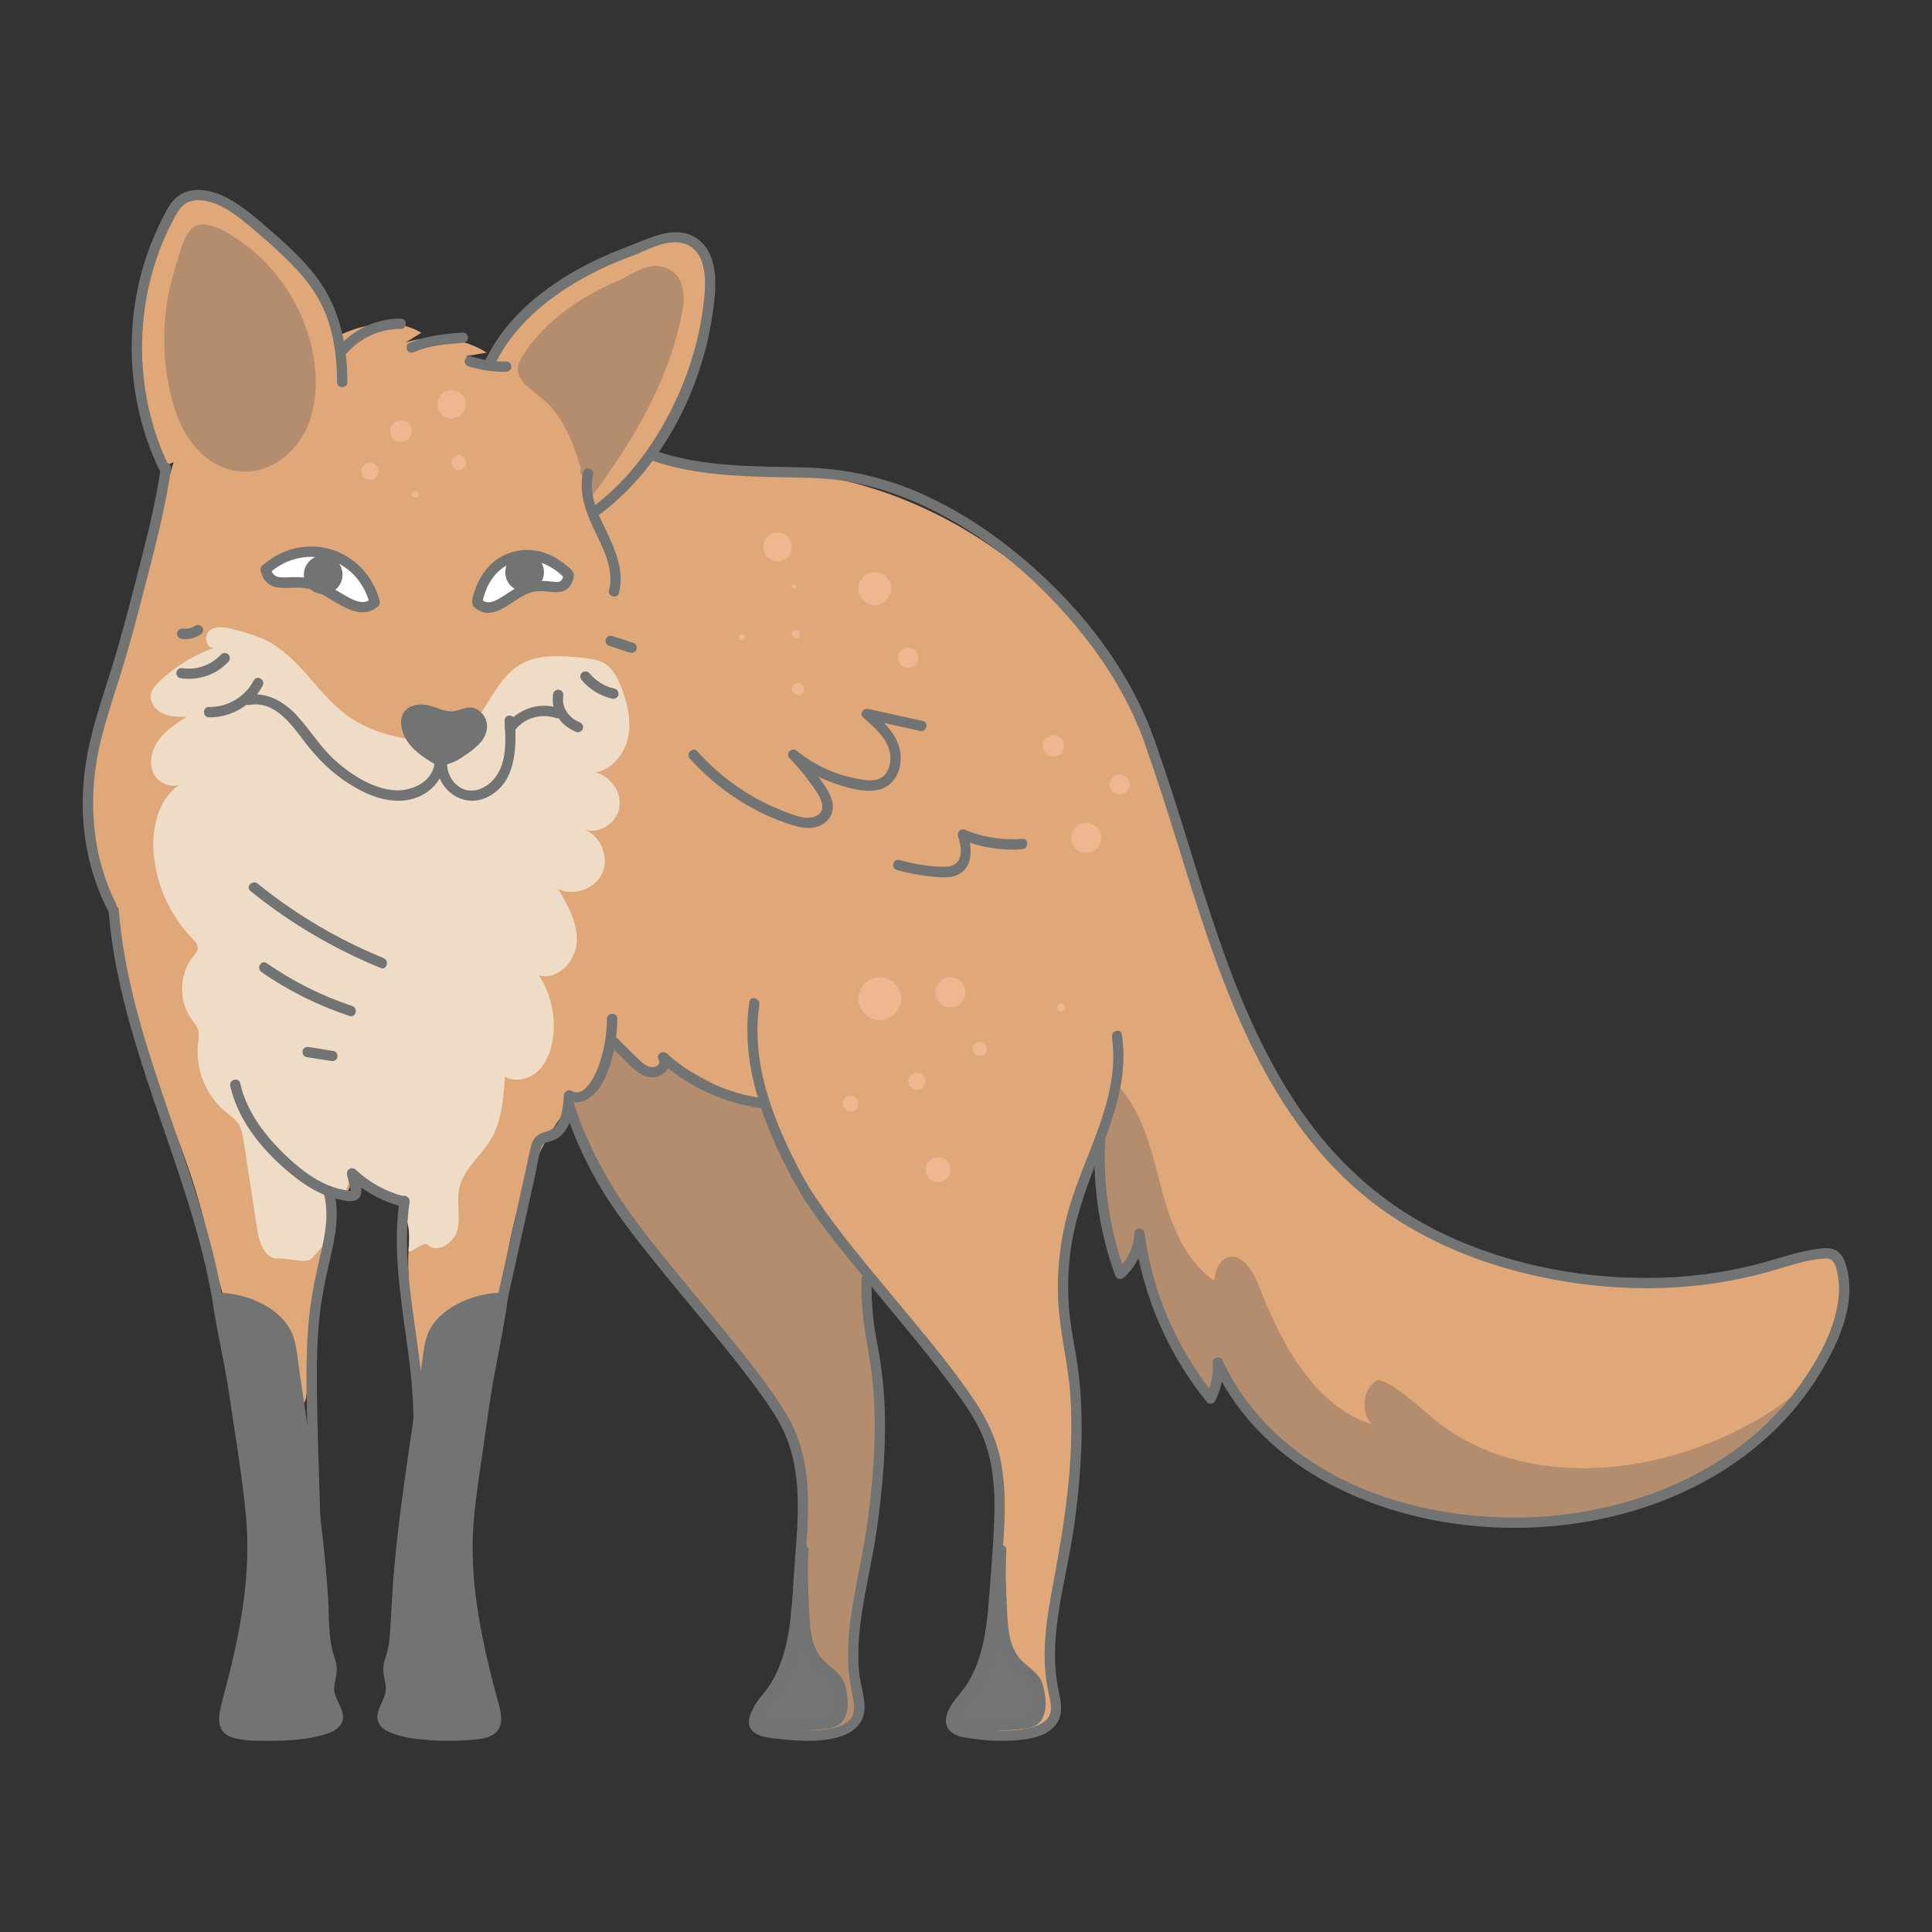 <svg id="artwork" xmlns="http://www.w3.org/2000/svg" viewBox="0 0 93.543 93.543"><rect x="0" y="0" width="93.543" height="93.543" fill="#333333" stroke="none"/><path d="M27.003,48.642c-.46,2.968.738,5.938,2.169,8.579,1.583,2.921,7.158,8.694,8.798,11.628,1.16,2.076.95,4.578.76,6.856-.191,2.297-.081,4.8-1.68,6.655-.356.413-.772,1.067-.347,1.409.12.097.278.128.43.155,1.01.186,4.207.537,4.458-.941.064-.374-.047-.753-.124-1.125-.534-2.574.426-5.393.768-7.95.385-2.875.579-5.815.004-8.679-.458-2.281-.387-4.497.284-6.74.824-2.752,2.473-5.437,2.034-8.275" style="fill:#b48d6f;"></path><path d="M27.282,53.489c.578,1.841,1.456,3.623,2.57,5.2,1.017,1.437,2.149,2.793,3.268,4.15,1.151,1.395,2.32,2.778,3.399,4.23.419.564.831,1.14,1.181,1.75.563.983.822,2.09.898,3.213.077,1.135-.009,2.273-.102,3.404-.089,1.081-.114,2.172-.261,3.248-.143,1.044-.42,2.082-1.009,2.968-.37.556-1.618,1.793-.532,2.338.274.137.628.157.929.196.322.042.645.072.969.087.71.034,1.476.024,2.154-.213.61-.213,1.079-.632,1.111-1.31.028-.607-.213-1.218-.266-1.822-.052-.589-.039-1.182.011-1.77.107-1.257.384-2.492.619-3.729.232-1.22.392-2.453.502-3.69.116-1.306.166-2.62.094-3.93-.036-.647-.102-1.292-.2-1.932-.104-.68-.259-1.349-.335-2.033-.07-.633-.095-1.269-.08-1.905.008-.322-.492-.322-.5,0-.03,1.285.169,2.511.385,3.772.217,1.27.284,2.564.259,3.852-.025,1.272-.14,2.541-.299,3.803-.15,1.191-.4,2.362-.619,3.542-.213,1.143-.396,2.307-.367,3.473.014.577.093,1.141.213,1.705.084.397.18.858-.128,1.18-.422.441-1.202.492-1.772.514-.643.025-1.294-.021-1.93-.119-.127-.02-.257-.037-.382-.069-.365-.095-.314-.365-.169-.642.229-.439.611-.787.871-1.21.525-.857.796-1.839.941-2.826.149-1.021.182-2.053.26-3.08.083-1.091.188-2.181.159-3.276-.029-1.079-.181-2.171-.592-3.175-.281-.685-.682-1.307-1.105-1.911-.965-1.378-2.045-2.675-3.114-3.973-1.132-1.374-2.282-2.735-3.359-4.154-1.029-1.355-1.887-2.774-2.572-4.337-.236-.539-.439-1.091-.616-1.652-.096-.306-.579-.175-.482.133h0Z" style="fill:#727373;"></path><path d="M8.602,21.688c-1.174,4.065-2.349,8.13-3.44,12.218-.384,1.437-.759,2.889-.834,4.374-.141,2.793,1.125,5.423,1.682,8.164,1.356,6.671,2.864,8.497,3.917,12.852.729,3.016,1.385,6.271,3.608,8.434.319.31.871.582,1.157.242.106-.127.13-.301.15-.466.395-3.295.789-6.589,1.183-9.884.234.158.552.182.807.06.156-.241.194-.554.099-.825.697.657,1.891.613,2.5,1.353.508.617.4,1.511.35,2.308-.095,1.509.233,5.154.742,6.577.178.498.185,1.855.696,1.993.472.127,1.118-3.082,1.474-3.417,1.473-1.386,1.609-3.625,2.002-5.609.297-1.5.795-2.961,1.476-4.331.603-1.213,1.394-2.399,2.571-3.069.445-.253.483-1.858.972-1.961.512-.108.9.89,1.507,1.124.409.158.734-.435,1.183-.38.793.099,2.859,1.592,3.491,1.68,6.119.858,11.253-.23,17.275-1.612.954-.219,1.978-.514,2.562-1.3.507-.681.57-1.584.614-2.432.148-2.839.619-6.064.143-8.867-1.381-8.136-9.327-14.956-17.515-15.985-2.56-.322-4.717.218-7.15-.642-3.336-1.18-5.852-4.191-9.288-5.04.344-.057.688-.115,1.032-.172-1.159-.728-2.645-.912-3.946-.486.259-.159.519-.318.778-.476-1.3-.788-3.007-.423-4.34.308s-2.469,1.79-3.831,2.465c-1.505.746-3.402,1.132-4.182,2.619" style="fill:#e0a879;"></path><path d="M19.957,35.821c-1.1-.18-2.2-.504-3.108-1.15-1.444-1.028-2.297-2.788-3.865-3.615-.523-.276-1.1-.432-1.673-.582-.39-.102-.845-.192-1.162.056s-.143.932.245.826c-.998.35-1.92.915-2.684,1.646-.176.169-.352.359-.402.598-.082.389.209.778.569.945s.773.164,1.17.158c-.488.309-.986.627-1.336,1.086s-.525,1.096-.291,1.624.963.824,1.431.486c-1.091.593-1.486,1.989-1.423,3.229.081,1.592.756,3.147,1.865,4.293.14.144.297.312.277.511-.015.147-.123.264-.216.378-.682.839-.723,2.138-.094,3.018.123.173.272.335.332.539.064.216.02.447-.005.671-.134,1.213.372,2.479,1.304,3.267.251.212.538.4.7.687.12.212.159.459.196.699.226,1.468.453,2.935.679,4.403.095.615.4,1.404,1.018,1.337.356-.039,1.37.276,1.603.004.602-.704,1.264-1.022.937-3.315.502.412.634.296.847-.318,1.403.237,3.208.586,2.909,3.214-.038.334.693-.464.941-.237.488.446,1.296-.134,1.437-.78s-.062-1.33.081-1.975c.203-.919,1.039-1.542,1.522-2.349.54-.902.618-1.997.683-3.046.491.28,1.147.133,1.569-.243s.64-.935.737-1.492c.188-1.088-.052-2.245-.658-3.168.891.26,1.77-.666,1.831-1.593s-.426-1.791-.897-2.591c.756.373,1.787.004,2.133-.765s-.06-1.786-.841-2.104c.716.223,1.546-.334,1.67-1.073s-.421-1.508-1.146-1.698c.818-.153,1.418-.926,1.576-1.744s-.052-1.663-.361-2.436c-.17-.425-.39-.86-.78-1.099-.305-.188-.675-.23-1.031-.268-1.058-.112-2.204-.206-3.109.353-.624.385-1.037,1.027-1.424,1.65s-.787,1.27-1.398,1.675-1.498.496-2.042.005" style="fill:#efdcc7;"></path><path d="M55.821,36.383c2.738,7.758,4.386,17.391,11.706,22.302,2.061,1.383,4.417,2.288,6.838,2.834,3.671.829,7.55.839,11.174-.176.891-.249,1.773-.561,2.693-.654.179-.018.369-.026.527.059.194.104.296.322.363.532.426,1.325-.013,2.773-.629,4.02-3.971,8.044-14.826,10.211-22.632,6.993-2.954-1.218-5.57-3.422-6.899-6.328.053.6-.07,1.214-.349,1.747-1.857-2.275-3.064-5.075-3.443-7.988-.022.744-.371,1.473-.937,1.956-.755-2.051-1.088-4.255-.972-6.438" style="fill:#e0a879;"></path><path d="M69.538,68.803c-.371-.293-2.478-2.265-2.93-1.939-.651.469-.738,1.544-.171,2.111-2.879-.946-4.436-3.999-5.527-6.826-.27-.699-.88-1.558-1.555-1.234-.384.184-.503.664-.578,1.084-1.499-1.033-2.135-2.906-2.598-4.667-.463-1.76-.901-3.642-2.192-4.925l-.575,1.717-.152,1.118c-.115,2.182.218,4.387.972,6.438.566-.484.915-1.212.937-1.956.379,2.913,1.586,5.713,3.443,7.988.28-.533.403-1.147.349-1.747,1.329,2.906,3.945,5.111,6.899,6.328,7.185,2.961,16.939,1.348,21.544-5.198-4.78,4.097-12.867,5.652-17.867,1.708Z" style="fill:#b48d6f;"></path><path d="M36.525,48.578c-.46,2.968.738,5.938,2.169,8.579,1.583,2.921,7.158,8.694,8.798,11.628,1.16,2.076.95,4.578.76,6.856-.191,2.297-.081,4.8-1.68,6.655-.356.413-.772,1.067-.347,1.409.12.097.278.128.43.155,1.01.186,4.207.537,4.458-.941.064-.374-.047-.753-.124-1.125-.534-2.574.426-5.393.768-7.95.385-2.875.579-5.815.004-8.679-.458-2.281-.387-4.497.284-6.74.824-2.752,2.473-5.437,2.034-8.275" style="fill:#e0a879;"></path><path d="M7.917,22.603c-1.842-3.839-1.701-8.568.367-12.29.115-.206.238-.414.418-.568.282-.241.674-.322,1.044-.298.787.052,1.478.522,2.101,1.005.726.562,1.421,1.163,2.082,1.8.601.58,1.179,1.195,1.61,1.91.777,1.289,1.035,2.834,1.031,4.34" style="fill:#e0a879;"></path><path d="M9.303,11.541c-1.13,2.331-1.41,5.063-.776,7.575.201.797.498,1.585,1.004,2.233s1.242,1.146,2.06,1.232c1.123.118,2.23-.577,2.815-1.544s.712-2.152.592-3.276c-.293-2.733-2.055-5.264-4.517-6.487-.112-.056-.229-.11-.354-.123-.573-.06-.715-.241-1.284,1.489" style="fill:#b48d6e;"></path><path d="M9.087,11.415c-1.065,2.225-1.402,4.756-.932,7.18.221,1.14.606,2.32,1.416,3.184.715.762,1.734,1.205,2.782,1.016,1.052-.19,1.951-.967,2.422-1.908.52-1.038.597-2.24.442-3.375-.28-2.059-1.362-3.998-2.944-5.344-.439-.373-.913-.706-1.42-.981-.333-.181-.676-.319-1.061-.321-.775-.003-1.007,1.153-1.191,1.709-.102.306.381.437.482.133.127-.384.244-.797.455-1.146.092-.152.144-.196.269-.195.291.002.541.115.794.252.401.218.784.47,1.14.755,1.424,1.143,2.453,2.761,2.862,4.543.429,1.869.183,4.394-1.836,5.235-.941.393-1.944.124-2.675-.558-.771-.721-1.144-1.752-1.376-2.757-.552-2.393-.256-4.957.803-7.17.138-.289-.293-.543-.432-.252h0Z" style="fill:#b48d6f;"></path><path d="M23.706,17.596c.839-1.818,2.432-3.192,4.132-4.187.883-.517,1.82-.945,2.785-1.287.707-.251,1.568-.75,2.345-.619,1.696.286,1.459,2.525,1.272,3.769-.522,3.477-2.535,7.438-5.513,9.556" style="fill:#e0a879;"></path><path d="M30.76,13.52c-2.153.817-4.265,2.087-5.381,4.102-.287.519.394.981.748,1.236,1.2.866,1.847,2.349,2.219,3.737.069.257-.135.158.109.266.174.077-.121.572.065.613s-.093-.425-.065-.613c.032.299.063.599.095.898.238-.323.475-.646.707-.974,1.627-2.304,2.954-4.866,3.517-7.63.127-.625.169-1.387-.328-1.786-.409-.329-1.016-.253-1.495-.037s-.9.552-1.396.724" style="fill:#b48d6e;"></path><path d="M30.694,13.279c-1.148.439-2.266.98-3.257,1.713-.47.348-.913.732-1.306,1.166-.373.412-.781.896-1.001,1.412-.203.474.115.904.468,1.2.448.374.904.686,1.264,1.157.379.496.668,1.062.892,1.643.104.269.195.544.276.821.018.062.095.26.095.261-0.0.094-.064.142-.018.247.051.121.133.113.223.179-.078-.057-.023-.071-.075-.022-.017.017-.03.149-.034.174-.026.191-.004.396.203.473.199.074.393-.054.409-.264.016-.202-.135-.38-.128-.578h-.5c.032.299.063.599.095.898.027.253.315.332.466.126,1.287-1.75,2.456-3.566,3.292-5.579.406-.978.733-1.993.946-3.031.157-.765.218-1.788-.584-2.222-1.047-.567-2.015.421-2.932.761-.299.111-.17.595.133.482.738-.274,1.553-1.103,2.398-.867.925.258.539,1.608.382,2.248-.448,1.832-1.227,3.564-2.188,5.182-.572.962-1.216,1.873-1.878,2.773l.466.126c-.032-.299-.063-.599-.095-.898-.033-.314-.488-.328-.5,0-.004.106.022.207.051.308.015.051.032.101.049.151.013.04.005.131.027.076l.115-.149c.101-.061.177.162.265.059.018-.021.024-.116.029-.147.015-.088.03-.177.011-.266-.037-.183-.158-.211-.293-.307l.115.149-.002-.011-.025.193c.149-.274-.021-.617-.107-.889-.133-.421-.291-.835-.48-1.234-.365-.771-.866-1.496-1.542-2.027-.268-.21-.636-.402-.802-.713-.182-.34.306-.854.507-1.115.542-.707,1.226-1.303,1.964-1.797.853-.57,1.782-1.016,2.739-1.382.297-.114.168-.597-.133-.482h0Z" style="fill:#b48d6f;"></path><path d="M12.104,34.131c1.194-.213,2.013.95,2.633,1.771.622.822,1.344,1.538,2.223,2.084.857.533,1.911.957,2.933.715.847-.2,1.535-.866,1.645-1.74.04-.318-.46-.316-.5,0-.12.953-1.183,1.385-2.032,1.294-1.021-.11-1.999-.746-2.751-1.412-.745-.66-1.238-1.509-1.911-2.23-.615-.659-1.45-1.127-2.373-.963-.316.056-.182.538.133.482h0Z" style="fill:#727373;"></path><path d="M21.147,36.93c-.03,1.274,1.248,2.243,2.437,1.671,1.404-.676,1.431-2.376,1.348-3.714-.02-.318-.506-.325-.5,0,.002.126.005.253.007.379.005.262.326.321.466.126.452-.629,1.288-.87,2.013-.628.306.102.437-.381.133-.482-.95-.317-2.0.053-2.578.858l.466.126c-.002-.126-.005-.253-.007-.379h-.5c.067,1.068.146,2.404-.823,3.117-.385.283-.891.384-1.318.13-.42-.25-.655-.722-.644-1.204.008-.322-.492-.322-.5,0h0Z" style="fill:#727373;"></path><path d="M8.722,32.834c.855.137,1.747-.15,2.336-.793.091-.1.098-.255,0-.354-.092-.092-.262-.1-.354,0-.465.507-1.18.772-1.849.664-.133-.021-.269.034-.307.175-.033.119.041.286.175.307h0Z" style="fill:#727373;"></path><path d="M10.118,34.73c1.065.023,2.108-.589,2.601-1.535.149-.285-.283-.538-.432-.252-.415.796-1.27,1.306-2.169,1.287-.322-.007-.322.493,0,.5h0Z" style="fill:#727373;"></path><path d="M8.822,30.938c.306.036.633-.045.89-.213.109-.071.165-.225.09-.342-.07-.109-.225-.166-.342-.09-.058.038-.119.07-.182.097l.06-.025c-.096.04-.196.067-.299.081l.067-.009c-.094.012-.189.012-.284.001-.059-.007-.137.033-.177.073-.043.043-.076.115-.073.177.003.065.024.132.073.177.052.048.107.065.177.073h0Z" style="fill:#727373;"></path><path d="M8.133,22.477c-1.403-2.955-1.626-6.415-.684-9.542.241-.801.558-1.577.953-2.314.186-.348.371-.715.767-.856.388-.138.827-.062,1.203.077.822.303,1.532.953,2.189,1.511.656.557,1.298,1.142,1.878,1.778.657.72,1.172,1.531,1.472,2.463.303.941.407,1.925.408,2.91.001.322.5.322.5,0-.003-1.86-.402-3.698-1.569-5.186-.594-.758-1.31-1.422-2.032-2.055-.702-.615-1.444-1.284-2.28-1.712-.688-.351-1.606-.55-2.29-.076-.343.238-.538.627-.727.986-.209.399-.396.809-.564,1.227-.667,1.659-.993,3.457-.98,5.243.015,2.005.463,3.989,1.323,5.8.138.29.569.037.432-.252h0Z" style="fill:#727373;"></path><path d="M23.921,17.722c.804-1.709,2.237-3.002,3.83-3.971.895-.544,1.846-.991,2.83-1.35.801-.292,1.792-.927,2.662-.564,1.154.482.911,2.281.771,3.255-.247,1.711-.802,3.377-1.596,4.911-.922,1.78-2.18,3.431-3.818,4.609-.259.186-.01.62.252.432,3.081-2.214,5.066-5.997,5.628-9.706.176-1.16.409-2.87-.633-3.713-.721-.584-1.648-.398-2.444-.084-1.027.406-2.066.782-3.046,1.294-2.001,1.046-3.889,2.554-4.868,4.635-.136.289.295.544.432.252h0Z" style="fill:#727373;"></path><path d="M16.806,17.083c.658-.738,1.61-1.165,2.6-1.157.322.003.322-.497,0-.5-1.114-.009-2.211.471-2.953,1.303-.214.239.139.594.354.354h0Z" style="fill:#727373;"></path><path d="M20.059,17.046c.735-.328,1.557-.385,2.349-.444.135-.01.25-.108.25-.25,0-.128-.115-.26-.25-.25-.888.065-1.779.145-2.602.512-.123.055-.152.235-.09.342.074.127.218.145.342.09h0Z" style="fill:#727373;"></path><path d="M22.682,17.74c.59.184,1.21.272,1.827.261.135-.002.25-.113.25-.25,0-.134-.114-.252-.25-.25-.578.01-1.142-.071-1.694-.243-.129-.04-.273.048-.307.175-.037.134.045.267.175.307h0Z" style="fill:#727373;"></path><path d="M7.797,22.579c-.217,1.484-.558,2.945-.929,4.397-.377,1.48-.758,2.96-1.179,4.428-.403,1.405-.905,2.784-1.261,4.203-.339,1.349-.494,2.74-.396,4.13.106,1.496.49,2.956,1.165,4.297.145.287.576.035.432-.252-1.224-2.431-1.392-5.248-.761-7.872.337-1.399.833-2.756,1.235-4.137.41-1.411.776-2.835,1.143-4.258.409-1.587.796-3.181,1.033-4.804.046-.315-.436-.451-.482-.133h0Z" style="fill:#727373;"></path><path d="M28.234,22.862c-.228.969.117,1.898.527,2.767.43.913.988,1.903.728,2.946-.078.312.404.446.482.133.24-.966-.101-1.9-.508-2.769-.429-.914-.993-1.9-.747-2.945.074-.313-.408-.447-.482-.133h0Z" style="fill:#727373;"></path><path d="M21.268,36.834c-.376-.217-.757-.437-1.064-.744s-.536-.716-.535-1.15c0-.106.016-.217.073-.306.082-.129.234-.192.379-.241.507-.171,1.196.298,1.732.304.418.004.841-.352,1.174-.101s.386.596.203.972c-.09.185-.253.321-.411.451-.453.372-.946.762-1.531.805" style="fill:#737373;"></path><path d="M21.394,36.618c-.525-.303-1.108-.63-1.37-1.207-.091-.202-.214-.592.032-.724.22-.117.447-.083.677-.02.26.071.51.176.773.234.277.061.531.046.802-.036.231-.07.473-.199.662.014.164.185.128.436.002.634-.168.263-.497.476-.749.654-.28.198-.589.374-.936.406-.318.03-.321.53,0,.5.399-.038.758-.187,1.091-.407.312-.207.66-.452.905-.738.231-.269.364-.653.269-1.005-.09-.332-.394-.638-.746-.665-.342-.026-.641.198-.978.187-.321-.01-.633-.168-.938-.254-.339-.096-.664-.122-.994.021-.379.164-.514.498-.468.896.109.952.953,1.504,1.712,1.942.279.161.531-.271.252-.432h0Z" style="fill:#727373;"></path><path d="M5.255,44.08c.405,5.099,2.547,9.795,4.003,14.639.414,1.377.77,2.772,1.019,4.188.056.316.537.182.482-.133-.875-4.983-3.094-9.585-4.298-14.48-.341-1.386-.594-2.792-.707-4.215-.025-.319-.525-.321-.5,0h0Z" style="fill:#727373;"></path><path d="M10.519,62.842c.263,2.008.61,3.171.791,4.428.2,1.388.399,2.776.599,4.163.121.843.243,1.688.293,2.539.175,2.935-.495,5.852-1.267,8.689-.099.364-.178.811.097,1.069.154.144.377.181.586.212,1.081.157,3.097.143,4.12-.242s.535-.686.211-1.729c-.084-.27.206-1.164.092-1.423-.299-.683-.319-1.45-.352-2.195-.143-3.225-.619-6.425-1.095-9.618-.16-1.071-.319-2.142-.479-3.213-.051-.343-.105-.694-.266-1.001-.534-1.019-2.18-1.704-3.331-1.681" style="fill:#737373;"></path><path d="M10.269,62.842c.201,1.512.578,2.988.8,4.495.295,2.002.645,4.014.836,6.029.188,1.99-.015,3.98-.409,5.933-.2.99-.445,1.971-.707,2.946-.173.646-.433,1.569.406,1.861.594.207,1.333.181,1.955.18.724-.001,1.464-.044,2.172-.204.432-.098,1.137-.272,1.264-.774.123-.489-.322-.942-.396-1.403-.04-.247.051-.526.087-.77.049-.331.035-.547-.076-.86-.323-.913-.254-1.946-.315-2.9-.127-1.98-.368-3.95-.643-5.914-.159-1.137-.33-2.273-.499-3.409-.08-.535-.16-1.071-.239-1.606-.079-.53-.12-1.086-.265-1.603-.414-1.481-2.305-2.261-3.72-2.251-.322.002-.322.502,0,.5,1.186-.009,2.886.625,3.238,1.884.112.399.148.823.209,1.232.074.494.147.989.221,1.483.14.937.28,1.873.417,2.81.274,1.878.526,3.761.689,5.652.079.92.116,1.841.172,2.762.024.393.062.79.158,1.174.083.333.219.566.171.913-.035.258-.101.517-.11.778-.009.277.115.536.218.788.063.153.211.385.2.556-.012.187-.236.258-.39.319-.573.229-1.218.287-1.829.322-.661.037-1.33.031-1.989-.039-.326-.035-.757-.043-.8-.447-.042-.401.169-.869.27-1.252.236-.899.456-1.802.637-2.714.356-1.795.566-3.631.443-5.462-.138-2.06-.529-4.115-.823-6.157-.234-1.627-.635-3.222-.852-4.852-.042-.314-.542-.319-.5,0h0Z" style="fill:#727373;"></path><path d="M24.344,62.842c-.263,2.008-.61,3.171-.791,4.428-.2,1.388-.399,2.776-.599,4.163-.121.843-.243,1.688-.293,2.539-.175,2.935.495,5.852,1.267,8.689.099.364.178.811-.097,1.069-.154.144-.377.181-.586.212-1.081.157-3.097.143-4.12-.242s-.535-.686-.211-1.729c.084-.27-.206-1.164-.092-1.423.299-.683.319-1.45.352-2.195.143-3.225.619-6.425,1.095-9.618.16-1.071.319-2.142.479-3.213.051-.343.105-.694.266-1.001.534-1.019,2.18-1.704,3.331-1.681" style="fill:#737373;"></path><path d="M24.094,62.842c-.188,1.416-.541,2.799-.759,4.208-.281,1.818-.547,3.644-.781,5.469-.235,1.836-.197,3.654.078,5.483.138.918.326,1.828.541,2.731.103.432.212.863.325,1.293.102.386.313.849.27,1.252-.043.401-.476.413-.8.447-.327.035-.656.051-.986.057-.677.012-1.366-.012-2.034-.13-.271-.048-1.165-.164-1.189-.53-.011-.173.135-.4.2-.556.103-.252.228-.511.218-.788-.009-.261-.075-.52-.11-.778-.048-.35.087-.578.171-.913.209-.841.177-1.732.23-2.591.117-1.895.339-3.781.599-5.661.288-2.084.604-4.166.92-6.246.064-.424.134-.844.4-1.194.221-.292.524-.521.837-.705.633-.373,1.38-.605,2.118-.599.322.002.322-.498,0-.5-1.26-.009-2.856.6-3.511,1.74-.199.346-.267.736-.326,1.125-.075.494-.147.989-.221,1.483-.152,1.021-.305,2.042-.456,3.064-.288,1.963-.56,3.929-.739,5.905-.09,1.001-.133,2.003-.194,3.006-.028.461-.08.922-.235,1.36-.111.313-.125.529-.076.86.036.244.127.523.087.77-.045.281-.217.561-.317.826-.169.45-.084.819.355,1.059.571.311,1.266.393,1.904.449.705.062,1.42.065,2.126.008.625-.051,1.43-.107,1.519-.883.044-.38-.089-.758-.186-1.12-.136-.507-.267-1.016-.39-1.526-.466-1.933-.814-3.908-.8-5.902.008-1.155.166-2.297.33-3.438.158-1.102.317-2.204.475-3.306.252-1.753.672-3.474.905-5.229.042-.318-.458-.315-.5,0h0Z" style="fill:#727373;"></path><path d="M11.148,52.586c.396,1.73,1.627,3.188,2.977,4.284.669.543,1.425,1.017,2.277,1.202.299.065.785.198,1.004-.092.234-.309-.044-.912-.122-1.236l-.418.243c.731.681,1.606,1.168,2.572,1.424.311.083.444-.4.133-.482-.883-.234-1.683-.672-2.351-1.295-.183-.171-.477-.002-.418.243.043.178.086.357.129.535.009.036.071.196.043.239-.018.029-.262-.029-.289-.033-.363-.061-.717-.182-1.046-.345-.65-.321-1.219-.777-1.744-1.272-1.036-.976-1.942-2.138-2.265-3.55-.072-.314-.554-.181-.482.133h0Z" style="fill:#727373;"></path><path d="M15.663,57.723c.286,1.016.084,2.051-.152,3.056-.231.986-.438,1.965-.542,2.973-.212,2.05-.119,4.117-.061,6.172.034,1.218.069,2.435.103,3.653.009.321.509.322.5,0-.061-2.142-.148-4.286-.17-6.429-.011-1.054.007-2.109.104-3.159.096-1.046.308-2.057.548-3.077.256-1.092.463-2.218.152-3.322-.087-.309-.57-.178-.482.133h0Z" style="fill:#727373;"></path><path d="M19.348,58.074c-.337,2.299.028,4.595.343,6.875.318,2.298.578,4.668-.112,6.926-.094.308.388.44.482.133,1.393-4.556-.906-9.195-.231-13.801.046-.315-.436-.451-.482-.133h0Z" style="fill:#727373;"></path><path d="M24.407,63.667l1.46-6.571c.112-.505.182-1.048.343-1.539.088-.268.31-.24.54-.325.156-.058.297-.145.42-.257.517-.476.603-1.277.63-1.937l-.376.216c.75.411,1.478-.279,1.8-.923.458-.917.654-1.983.666-3.002.004-.322-.496-.322-.5,0-.009.787-.144,1.562-.414,2.302-.159.436-.659,1.541-1.3,1.19-.17-.093-.368.025-.376.216-.015.369-.051.743-.177,1.093-.141.388-.365.583-.757.689-.38.103-.564.304-.656.684-.127.524-.234,1.055-.351,1.582l-1.433,6.449c-.07.314.412.447.482.133h0Z" style="fill:#727373;"></path><path d="M31.526,22.286c1.982.691,4.09.779,6.169.82,1.021.02,2.047.01,3.059.161.972.145,1.926.404,2.845.752,3.544,1.345,6.663,3.924,8.977,6.894,1.295,1.661,2.365,3.525,3.005,5.537.097.305.58.175.482-.133-1.157-3.637-3.623-6.825-6.516-9.265-1.461-1.232-3.071-2.304-4.812-3.096-1.858-.845-3.801-1.279-5.839-1.326-2.433-.056-4.908-.013-7.237-.825-.304-.106-.435.377-.133.482h0Z" style="fill:#727373;"></path><path d="M36.284,48.512c-.447,3.022.687,5.95,2.087,8.572.925,1.734,2.232,3.265,3.471,4.779,1.426,1.744,2.904,3.452,4.244,5.264.553.747,1.125,1.525,1.485,2.388.559,1.34.622,2.822.561,4.254-.057,1.336-.168,2.679-.279,4.011-.108,1.297-.323,2.627-1.025,3.749-.32.512-.855.946-1.001,1.553-.145.6.273.933.817,1.03.794.141,1.617.209,2.423.16.731-.045,1.684-.181,2.117-.855.308-.478.18-1.056.07-1.576-.161-.755-.198-1.522-.157-2.292.084-1.54.455-3.045.728-4.558.276-1.53.443-3.09.516-4.642.075-1.594.019-3.196-.251-4.771-.141-.821-.299-1.627-.348-2.461-.045-.773-.026-1.549.062-2.318.179-1.562.694-3.032,1.258-4.49.524-1.356,1.071-2.722,1.266-4.172.092-.686.09-1.367-.009-2.052-.046-.317-.528-.182-.482.133.422,2.901-1.287,5.571-2.068,8.258-.42,1.447-.605,2.961-.536,4.466.071,1.559.488,3.069.591,4.625.206,3.094-.27,6.144-.843,9.172-.267,1.41-.503,2.861-.358,4.299.032.315.082.626.148.935.07.326.183.702.063,1.03-.118.322-.447.494-.755.594-.803.261-1.709.215-2.538.135-.324-.032-.692-.049-1.003-.151-.691-.228.323-1.227.529-1.514.731-1.014,1.044-2.239,1.2-3.461.162-1.272.209-2.563.304-3.842.099-1.328.143-2.674-.11-3.989-.208-1.083-.665-2.045-1.274-2.955-1.144-1.708-2.493-3.28-3.8-4.863-1.328-1.608-2.7-3.202-3.866-4.934-.619-.919-1.122-1.916-1.573-2.927-.606-1.36-1.089-2.809-1.23-4.298-.068-.717-.058-1.442.047-2.155.047-.315-.435-.451-.482-.133h0Z" style="fill:#727373;"></path><path d="M29.537,50.625c.333.329.661.664.999.989.262.251.551.487.921.54.611.087,1.216-.492.865-1.094l-.393.303c1.403,1.271,3.148,2.068,5.024,2.31.318.041.315-.459,0-.5-1.735-.224-3.375-.99-4.67-2.164-.206-.186-.54.05-.393.303.124.213-.119.356-.307.355-.259-.001-.482-.204-.656-.369-.352-.335-.692-.684-1.038-1.026-.229-.227-.583.127-.354.354h0Z" style="fill:#727373;"></path><path d="M55.58,36.45c1.809,5.136,3.007,10.538,5.621,15.357,1.272,2.346,2.904,4.522,4.992,6.204,2.563,2.064,5.69,3.3,8.903,3.917,3.47.665,7.097.611,10.509-.343.862-.241,1.729-.568,2.627-.645.213-.018.403-.026.54.162.112.153.154.381.194.562.098.449.096.921.029,1.374-.212,1.429-.975,2.788-1.798,3.956-2.865,4.066-7.81,6.156-12.666,6.444-5.204.309-11.051-1.324-14.243-5.707-.431-.593-.802-1.225-1.109-1.89-.103-.224-.483-.115-.466.126.041.568-.059,1.111-.315,1.621l.393-.051c-1.81-2.233-2.989-4.961-3.37-7.811-.042-.311-.484-.331-.5,0-.034.695-.345,1.319-.864,1.78l.418.11c-.743-2.042-1.07-4.201-.963-6.371.016-.322-.484-.321-.5,0-.109,2.21.225,4.425.981,6.504.066.181.271.241.418.11.617-.548.97-1.311,1.01-2.133h-.5c.4,2.994,1.614,5.817,3.517,8.165.099.121.325.083.393-.051.294-.586.43-1.218.383-1.873l-.466.126c2.406,5.2,8.243,7.634,13.688,7.863,4.934.208,10.143-1.331,13.677-4.896.897-.905,1.674-1.934,2.293-3.049.758-1.366,1.419-3.005,1.02-4.586-.074-.293-.179-.609-.419-.808-.302-.252-.709-.191-1.069-.14-.919.132-1.795.449-2.688.688-1.777.476-3.614.704-5.453.71-3.565.012-7.241-.753-10.421-2.391-2.611-1.345-4.771-3.346-6.424-5.763-3.181-4.65-4.534-10.245-6.255-15.531-.204-.626-.413-1.25-.632-1.871-.106-.301-.589-.172-.482.133h0Z" style="fill:#727373;"></path><path d="M15.119,28.291c1.132.341,2.217,1.631,3.023.879-.256-1.073-1.047-1.988-2.179-2.329s-2.297-.015-3.103.737c.256,1.073,1.126.372,2.258.713Z" style="fill:#fff;"></path><path d="M15.053,28.532c.983.313,2.236,1.717,3.266.815.067-.059.085-.161.064-.243-.281-1.121-1.081-2.04-2.168-2.441-1.222-.451-2.58-.127-3.531.739-.066.06-.086.16-.064.243.121.464.402.766.891.808.524.045,1.023-.067,1.542.08.31.088.443-.395.133-.482-.452-.128-.898-.112-1.362-.095-.392.014-.615-.033-.722-.444l-.064.243c.827-.752,1.992-1.001,3.045-.61.923.342,1.582,1.149,1.819,2.092l.064-.243c-.389.34-.902.04-1.277-.173-.49-.28-.961-.597-1.503-.77-.307-.098-.439.385-.133.482Z" style="fill:#727373;"></path><circle cx="15.649" cy="27.825" r=".937" style="fill:#727373;"></circle><path d="M25.641,28.437c-.949.286-1.816,1.51-2.536.732.17-1.047.803-1.914,1.752-2.2s1.956.087,2.676.866c-.17,1.047-.943.317-1.892.603Z" style="fill:#fff;"></path><path d="M25.574,28.196c-.468.15-.856.446-1.268.703-.331.206-.704.423-1.025.094l.064.243c.146-.846.617-1.678,1.461-1.987.936-.343,1.897.072,2.55.762l-.064-.243c-.023.129-.045.316-.177.382-.102.051-.257.021-.365.011-.4-.037-.781-.076-1.175.035-.309.087-.178.569.133.482.372-.104.731-.038,1.108-.011.304.022.606-.036.789-.302.093-.135.188-.363.179-.53-.012-.224-.33-.433-.492-.56-.369-.287-.8-.508-1.261-.598-.884-.172-1.797.118-2.401.791-.292.326-.505.713-.642,1.129-.058.177-.171.454-.123.64.047.179.306.326.468.385.4.146.813-.04,1.155-.245.4-.24.772-.553,1.222-.697.305-.098.175-.581-.133-.482Z" style="fill:#727373;"></path><circle cx="25.4" cy="27.704" r=".937" style="fill:#727373;"></circle><path d="M26.775,33.642c-.019.208-.02.411.032.615.044.175.122.346.224.495.218.321.525.556.886.692.123.046.279-.051.307-.175.032-.142-.043-.258-.175-.307.001.001-.061-.024-.033-.013.029.012-.027-.013-.032-.015-.034-.016-.068-.034-.1-.052-.033-.019-.065-.039-.096-.06-.016-.011-.031-.022-.046-.033-.022-.016.023.02-.012-.009-.058-.048-.114-.099-.166-.155-.026-.028-.05-.056-.074-.086.022.028.002.002-.009-.012-.011-.015-.022-.031-.032-.046-.041-.062-.077-.128-.108-.196-.009-.02-.009-.025-.001-.002-.008-.021-.016-.042-.023-.063-.011-.032-.02-.064-.028-.096-.009-.036-.015-.073-.023-.109-.006-.029.002.037-.001-.011-.001-.019-.003-.037-.004-.056-.005-.102.004-.204.013-.305.012-.131-.123-.256-.25-.25-.145.006-.237.11-.25.25h0Z" style="fill:#727373;"></path><path d="M28.169,32.934c.374.444.899.762,1.463.894.127.03.277-.039.307-.175.029-.128-.038-.276-.175-.307-.126-.029-.249-.068-.369-.116-.064-.025.026.013-.01-.004-.013-.006-.026-.012-.039-.018-.029-.013-.059-.028-.087-.042-.061-.031-.12-.064-.179-.1-.055-.034-.109-.07-.161-.108-.012-.008-.023-.017-.035-.026-.024-.017.027.022-.009-.007-.025-.02-.05-.041-.074-.062-.101-.087-.194-.182-.279-.284-.085-.1-.268-.094-.354,0-.098.107-.09.246,0,.354h0Z" style="fill:#727373;"></path><path d="M29.502,31.272l1.014.332c.124.041.279-.047.307-.175.031-.137-.041-.264-.175-.307l-1.014-.332c-.124-.041-.279.047-.307.175-.031.137.041.264.175.307h0Z" style="fill:#727373;"></path><path d="M38.894,75.05c-.059.977-.013,1.956.033,2.934.045.954.138,2.015.845,2.657.252.228.571.391.756.676.156.241.194.538.228.823.049.409.066.897-.26,1.148-.177.137-.413.163-.636.182-.814.069-1.629.11-2.446.122-.29.004-.646-.036-.759-.303-.089-.21.029-.445.14-.645.251-.45.607-.574.841-1.032.212-.416.326-.406.538-.822.188-.369.357-1.51.388-1.923.036-.469-.121-1.008.182-1.368" style="fill:#737474;"></path><path d="M38.644,75.05c-.043.774-.027,1.549.005,2.323.025.602.039,1.209.143,1.803.096.55.293,1.094.673,1.512.179.197.402.336.604.505.276.231.376.502.424.852.034.25.075.535.007.782-.11.401-.543.386-.886.413-.731.057-1.468.105-2.202.102-.128-0-.263.003-.384-.044-.215-.083-.147-.279-.066-.44.146-.288.379-.477.593-.709.191-.208.299-.458.46-.686.138-.195.291-.369.393-.589.214-.465.277-1.015.346-1.517.031-.225.062-.452.062-.68-.001-.36-.086-.741.143-1.051.191-.259-.243-.509-.432-.252-.366.497-.174,1.17-.242,1.744-.06.501-.115,1.084-.329,1.547-.111.24-.3.424-.439.646-.096.154-.165.314-.285.452-.118.136-.259.251-.38.385-.349.385-.767,1.148-.184,1.53.219.144.49.164.745.165.448.002.899-.022,1.346-.046.414-.022.832-.042,1.244-.091.319-.038.625-.13.821-.403.327-.455.233-1.195.093-1.703-.19-.692-.844-.882-1.226-1.426-.439-.626-.478-1.453-.514-2.19-.048-.977-.088-1.956-.033-2.934.018-.322-.482-.321-.5,0h0Z" style="fill:#727373;"></path><path d="M48.477,75.05c-.059.977-.013,1.956.033,2.934.045.954.138,2.015.845,2.657.252.228.571.391.756.676.156.241.194.538.228.823.049.409.066.897-.26,1.148-.177.137-.413.163-.636.182-.814.069-1.629.11-2.446.122-.29.004-.646-.036-.759-.303-.089-.21.029-.445.14-.645.251-.45.607-.574.841-1.032.212-.416.326-.406.538-.822.188-.369.357-1.51.388-1.923.036-.469-.121-1.008.182-1.368" style="fill:#737474;"></path><path d="M48.227,75.05c-.043.774-.027,1.549.005,2.323.025.602.039,1.209.143,1.803.096.55.293,1.094.673,1.512.179.197.402.336.604.505.276.231.376.502.424.852.034.25.075.535.007.782-.11.401-.543.386-.886.413-.731.057-1.468.105-2.202.102-.128-0-.263.003-.384-.044-.215-.083-.147-.279-.066-.44.146-.288.379-.477.593-.709.191-.208.299-.458.46-.686.138-.195.291-.369.393-.589.214-.465.277-1.015.346-1.517.031-.225.062-.452.062-.68-.001-.36-.086-.741.143-1.051.191-.259-.243-.509-.432-.252-.366.497-.174,1.17-.242,1.744-.06.501-.115,1.084-.329,1.547-.111.24-.3.424-.439.646-.096.154-.165.314-.285.452-.118.136-.259.251-.38.385-.349.385-.767,1.148-.184,1.53.219.144.49.164.745.165.448.002.899-.022,1.346-.046.414-.022.832-.042,1.244-.091.319-.038.625-.13.821-.403.327-.455.233-1.195.093-1.703-.19-.692-.844-.882-1.226-1.426-.439-.626-.478-1.453-.514-2.19-.048-.977-.088-1.956-.033-2.934.018-.322-.482-.321-.5,0h0Z" style="fill:#727373;"></path><path d="M12.123,43.14c1.913,1.547,4.034,2.8,6.312,3.729.298.121.427-.362.133-.482-2.192-.895-4.25-2.112-6.091-3.601-.248-.201-.604.151-.354.354h0Z" style="fill:#727373;"></path><path d="M12.66,47.066c1.31.91,2.748,1.623,4.262,2.125.306.102.437-.381.133-.482-1.474-.489-2.867-1.189-4.143-2.075-.265-.184-.515.249-.252.432h0Z" style="fill:#727373;"></path><path d="M14.827,51.179l1.202.192c.129.021.275-.033.307-.175.027-.12-.036-.285-.175-.307l-1.202-.192c-.129-.021-.275.033-.307.175-.027.12.036.285.175.307h0Z" style="fill:#727373;"></path><path d="M33.402,36.727c1.333,1.485,3.075,2.646,4.989,3.231.448.137.946.215,1.379-.012.361-.189.582-.549.55-.959-.038-.502-.404-.974-.686-1.369-.319-.448-.672-.869-1.054-1.263l-.354.354c.679.552,1.44.979,2.272,1.253.713.235,1.777.549,2.461.097.554-.367.734-1.105.614-1.729-.158-.816-.831-1.421-1.426-1.943l-.243.418c.882.195,1.765.391,2.647.586.314.069.447-.412.133-.482-.882-.195-1.765-.391-2.647-.586-.227-.05-.443.243-.243.418.495.434,1.068.914,1.261,1.57.14.476.03,1.171-.478,1.391-.347.151-.789.057-1.145-.013-.321-.063-.638-.15-.946-.259-.69-.245-1.336-.613-1.904-1.074-.245-.199-.583.117-.354.354.326.337.633.691.91,1.07.24.329.563.721.662,1.124.127.521-.381.731-.815.682-.423-.048-.85-.232-1.241-.39-1.526-.618-2.889-1.598-3.987-2.821-.215-.24-.568.115-.354.354h0Z" style="fill:#727373;"></path><path d="M43.421,42.123c.493.139.994.238,1.503.295.414.047.898.117,1.305-.009.912-.283.844-1.332.633-2.066l-.307.307c.932.385,1.936.544,2.941.467.319-.024.322-.524,0-.5-.967.073-1.913-.079-2.808-.45-.181-.075-.355.141-.307.307.098.342.21.724.08,1.073-.129.346-.425.424-.767.421-.723-.005-1.445-.134-2.14-.33-.31-.087-.443.395-.133.482h0Z" style="fill:#727373;"></path><circle cx="37.649" cy="26.48" r=".695" style="fill:#edb890;"></circle><circle cx="35.916" cy="30.846" r=".15" style="fill:#edb890;"></circle><circle cx="38.544" cy="30.708" r=".2" style="fill:#edb890;"></circle><circle cx="42.355" cy="28.499" r=".795" style="fill:#edb890;"></circle><circle cx="43.976" cy="31.851" r=".489" style="fill:#edb890;"></circle><circle cx="38.638" cy="33.363" r=".294" style="fill:#edb890;"></circle><circle cx="38.444" cy="28.399" r=".1" style="fill:#edb890;"></circle><circle cx="19.408" cy="20.87" r=".524" style="fill:#edb890;"></circle><circle cx="21.856" cy="19.578" r=".685" style="fill:#edb890;"></circle><circle cx="22.216" cy="22.406" r=".36" style="fill:#edb890;"></circle><circle cx="20.101" cy="23.928" r=".169" style="fill:#edb890;"></circle><circle cx="17.907" cy="22.821" r=".415" style="fill:#edb890;"></circle><circle cx="42.597" cy="48.355" r="1.037" style="fill:#edb890;"></circle><circle cx="46.018" cy="48.047" r=".729" style="fill:#edb890;"></circle><circle cx="47.433" cy="50.789" r=".341" style="fill:#edb890;"></circle><circle cx="44.393" cy="52.353" r=".417" style="fill:#edb890;"></circle><circle cx="45.414" cy="56.635" r=".604" style="fill:#edb890;"></circle><circle cx="41.179" cy="53.438" r=".38" style="fill:#edb890;"></circle><circle cx="51.359" cy="48.764" r=".186" style="fill:#edb890;"></circle><circle cx="51" cy="36.113" r=".519" style="fill:#edb890;"></circle><circle cx="54.216" cy="37.981" r=".484" style="fill:#edb890;"></circle><circle cx="52.591" cy="40.569" r=".726" style="fill:#edb890;"></circle></svg>